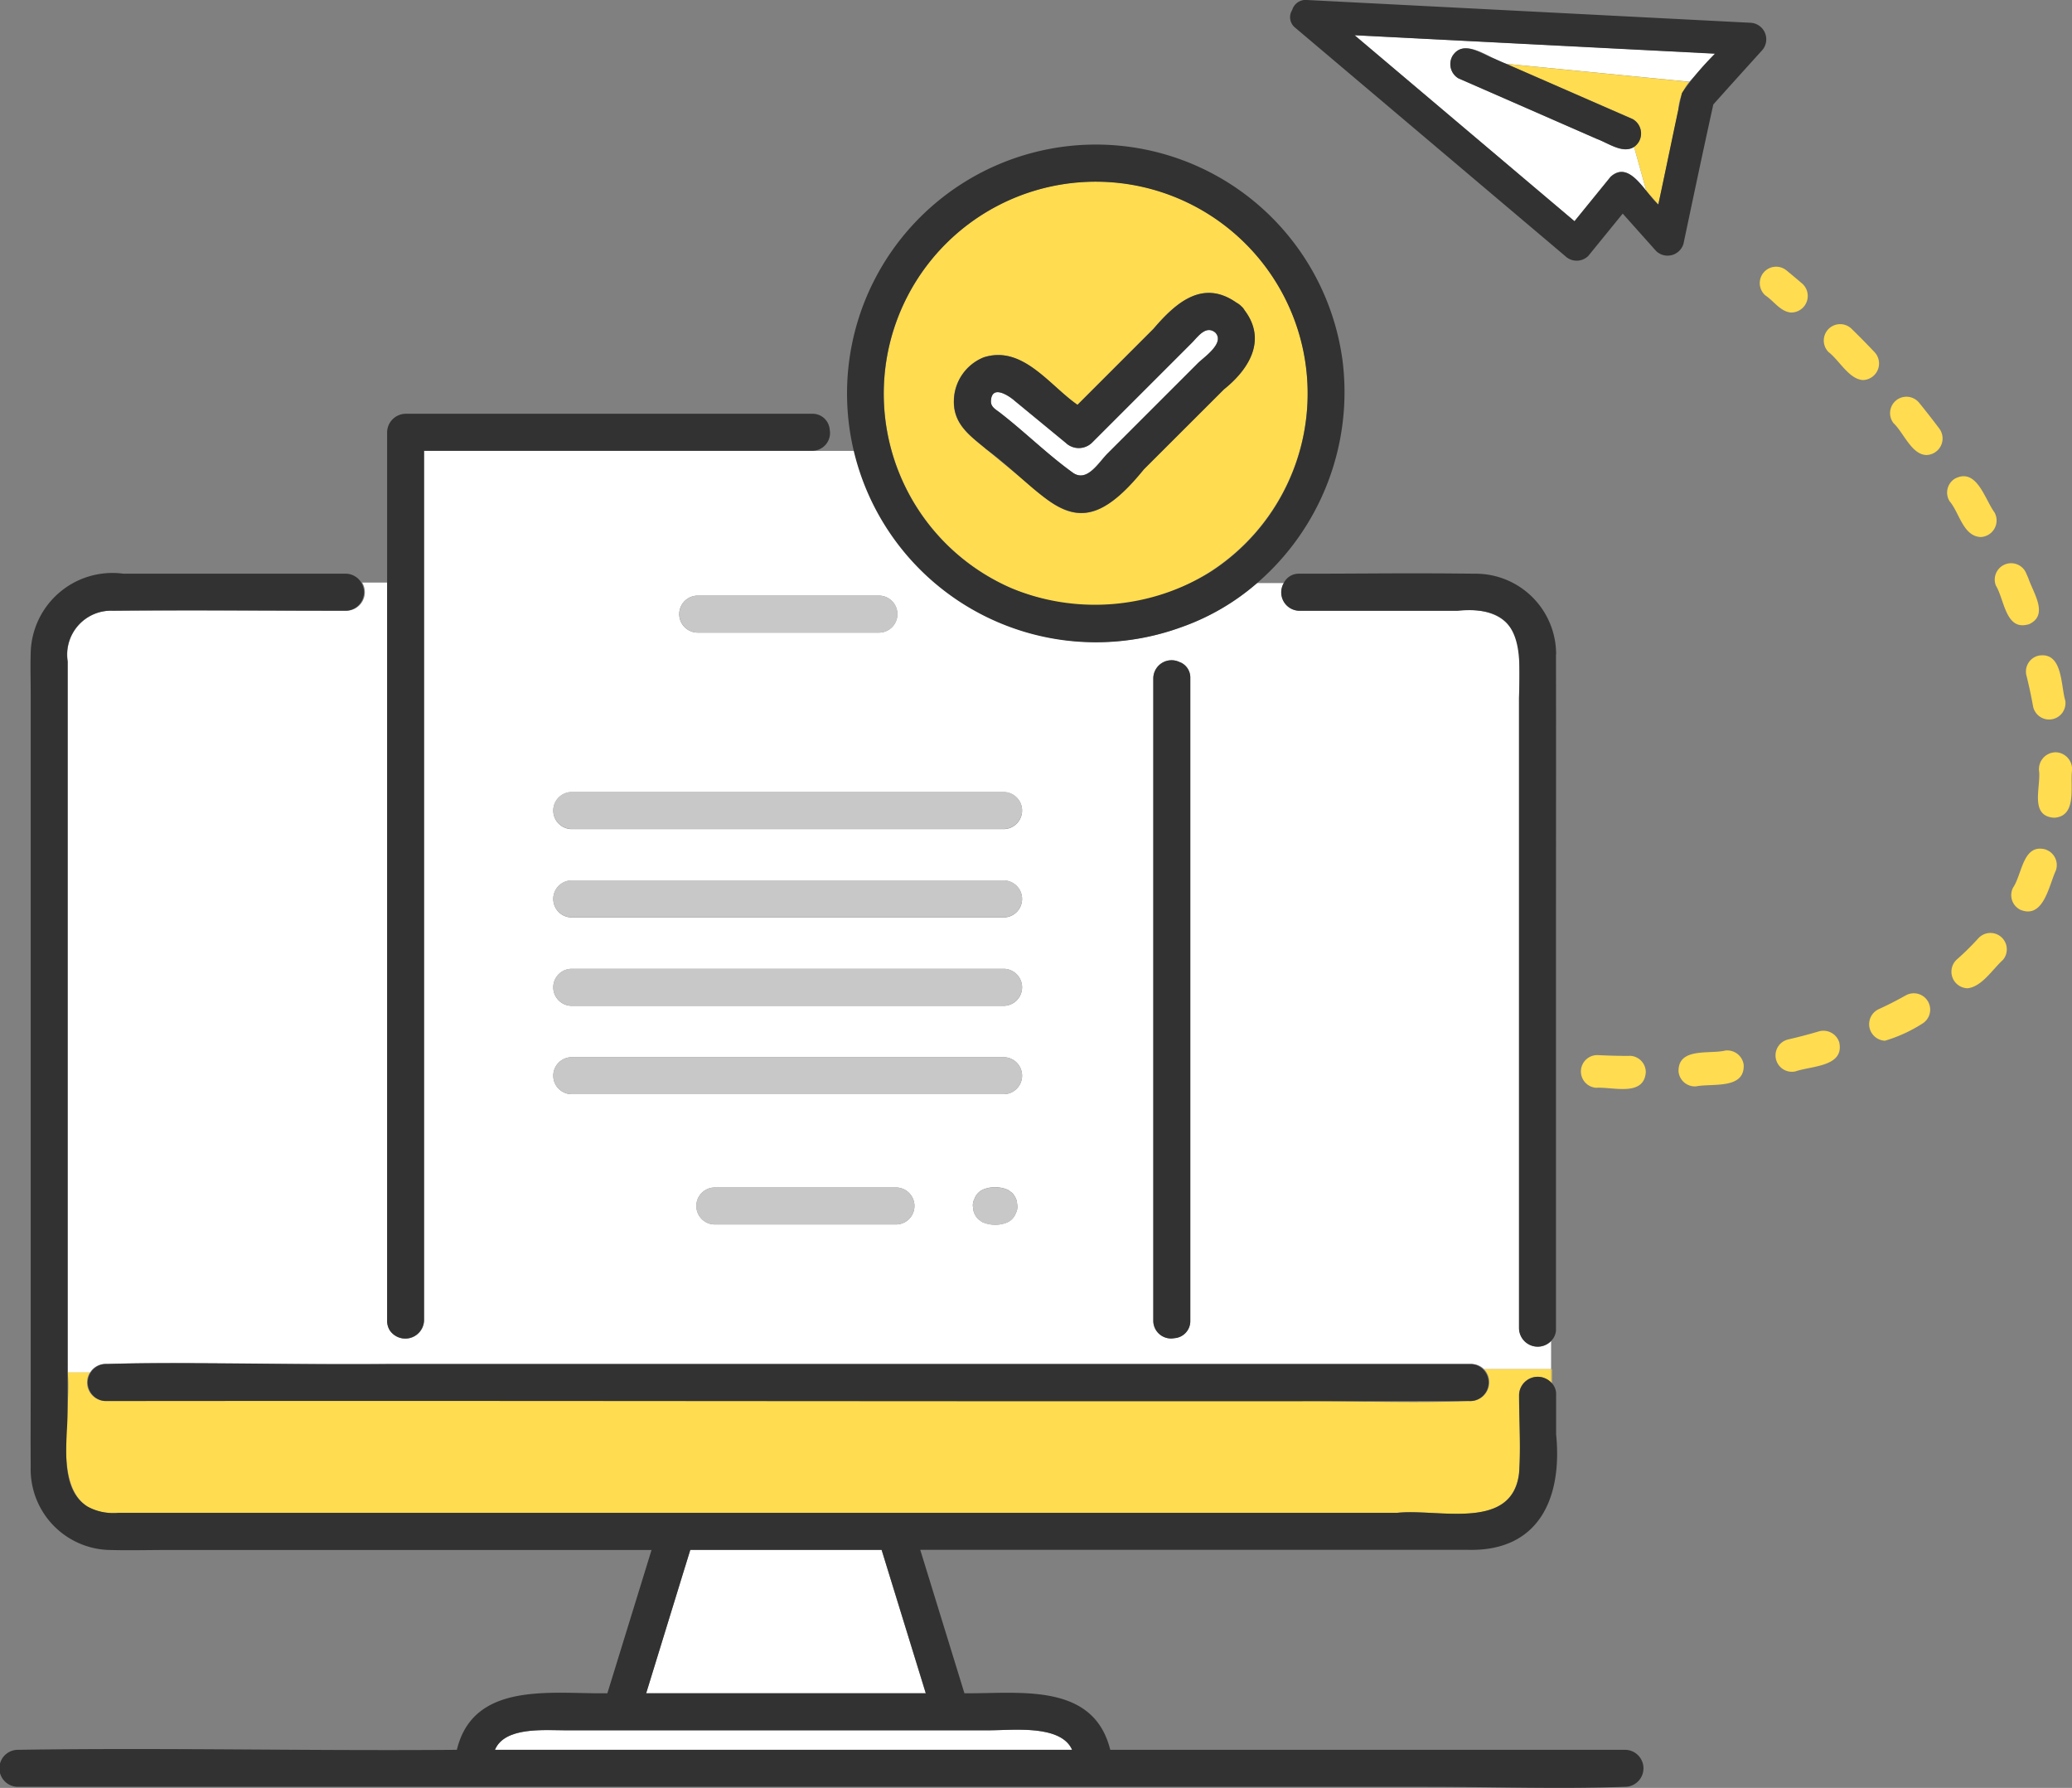 <svg xmlns="http://www.w3.org/2000/svg" xmlns:xlink="http://www.w3.org/1999/xlink" width="75.051" height="64.75" viewBox="0 0 75.051 64.75">
  <rect x="0" y="0" width="75.051" height="64.75" fill="#808080" stroke="none"/>
  <defs>
    <clipPath id="clip-path">
      <rect id="Rectangle_1319" data-name="Rectangle 1319" width="75.051" height="64.75" fill="none"/>
    </clipPath>
  </defs>
  <g id="manvisual_icon2" transform="translate(8.4 -57.752)">
    <g id="Group_863" data-name="Group 863" transform="translate(-8.4 57.752)">
      <g id="Group_862" data-name="Group 862" clip-path="url(#clip-path)">
        <path id="Path_1400" data-name="Path 1400" d="M141.927,7.468c-.434.273-.924-.141-1.343-.283l-5.021-2.2a.6.6,0,0,1-.213-.811c.46-.695,1.379.128,1.955.287l6.623.649c.319-.339.619-.678.93-1.022L131.8,3.425l7.966,6.736,1.306-1.606c.527-.5.967.134,1.3.514Z" transform="translate(-82.738 -2.15)" fill="#fff"/>
        <path id="Path_1401" data-name="Path 1401" d="M151.167,8.226a.6.6,0,0,1,.037,1l.447,1.6.434.485q.361-1.707.723-3.414a1.677,1.677,0,0,1,.4-1.026l-6.623-.649,4.584,2" transform="translate(-92.016 -3.906)" fill="#ffdc50"/>
        <path id="Path_1402" data-name="Path 1402" d="M139.778,8.83c.356-1.686.71-3.368,1.081-5.047.582-.652,1.169-1.3,1.754-1.947a.6.6,0,0,0-.419-1.012L126.145,0a.506.506,0,0,0-.539.36.487.487,0,0,0,.119.653L135.49,9.27a.6.6,0,0,0,.839,0l1.248-1.534,1.21,1.355a.6.6,0,0,0,.991-.262m-2.64-2.423-1.306,1.606-7.966-6.736,13.055.669a9.712,9.712,0,0,0-1.2,1.425c-.294,1.34-.564,2.694-.855,4.037-.469-.4-1.016-1.631-1.731-1" transform="translate(-78.8 0)" fill="#323232"/>
        <path id="Path_1403" data-name="Path 1403" d="M147.955,8.084a.6.6,0,0,0-.213-.811l-5.021-2.195c-.473-.175-1.142-.69-1.518-.1a.6.6,0,0,0,.213.811l5.021,2.195c.468.179,1.153.683,1.518.1" transform="translate(-88.591 -2.952)" fill="#323232"/>
        <path id="Path_1404" data-name="Path 1404" d="M196.952,82.6c-.832-.235-.852.893-1.186,1.381a.592.592,0,0,0,.261.8c.843.349,1.035-.873,1.29-1.423a.593.593,0,0,0-.366-.755" transform="translate(-122.85 -51.834)" fill="#ffdc50"/>
        <path id="Path_1405" data-name="Path 1405" d="M190.66,48.531a.6.6,0,0,0,.514-.888c-.359-.487-.647-1.643-1.441-1.224a.593.593,0,0,0-.187.817c.354.412.483,1.253,1.113,1.295" transform="translate(-118.928 -29.082)" fill="#ffdc50"/>
        <path id="Path_1406" data-name="Path 1406" d="M184.928,38.785a.593.593,0,0,0-.92.748c.366.343.654,1.141,1.191,1.154a.6.6,0,0,0,.474-.949q-.364-.485-.744-.953" transform="translate(-115.422 -24.208)" fill="#ffdc50"/>
        <path id="Path_1407" data-name="Path 1407" d="M183.178,96.687c-.32.181-.66.354-1.011.515a.6.6,0,0,0,.248,1.132,5.308,5.308,0,0,0,1.348-.615.593.593,0,0,0-.584-1.032" transform="translate(-114.14 -60.643)" fill="#ffdc50"/>
        <path id="Path_1408" data-name="Path 1408" d="M174.344,100.3c-.358.106-.733.205-1.112.292a.593.593,0,0,0,.267,1.156c.58-.2,1.769-.165,1.582-1.048a.6.6,0,0,0-.737-.4" transform="translate(-108.46 -62.948)" fill="#ffdc50"/>
        <path id="Path_1409" data-name="Path 1409" d="M179.288,32.543q-.416-.439-.847-.86a.593.593,0,0,0-.83.847c.393.3.74.984,1.247,1.014a.6.6,0,0,0,.43-1" transform="translate(-111.379 -19.78)" fill="#ffdc50"/>
        <path id="Path_1410" data-name="Path 1410" d="M190.845,90.917a9.363,9.363,0,0,1-.793.782.6.6,0,0,0,.391,1.039c.519-.051.918-.7,1.284-1.028a.593.593,0,0,0-.882-.792" transform="translate(-119.177 -56.947)" fill="#ffdc50"/>
        <path id="Path_1411" data-name="Path 1411" d="M198.93,73.187a.609.609,0,0,0-.593.7c.055.586-.345,1.615.544,1.67.822-.049.585-1.094.642-1.671a.61.61,0,0,0-.593-.7" transform="translate(-124.476 -45.942)" fill="#ffdc50"/>
        <path id="Path_1412" data-name="Path 1412" d="M195.275,56.964c.752-.332.176-1.128-.01-1.682l-.1-.225a.593.593,0,0,0-1.073.5c.312.509.351,1.655,1.188,1.4" transform="translate(-121.798 -34.349)" fill="#ffdc50"/>
        <path id="Path_1413" data-name="Path 1413" d="M197.146,64.482c.094.377.175.754.24,1.121a.593.593,0,0,0,1.167-.209c-.168-.561-.089-1.79-.976-1.63a.593.593,0,0,0-.432.718" transform="translate(-123.745 -40.018)" fill="#ffdc50"/>
        <path id="Path_1414" data-name="Path 1414" d="M129.48,97.9a7.632,7.632,0,0,0,1.333.482.594.594,0,0,0,.205-1.149c-.588-.137-1.456-.9-1.854-.109a.592.592,0,0,0,.316.777" transform="translate(-81.052 -60.745)" fill="#ffdc50"/>
        <path id="Path_1415" data-name="Path 1415" d="M172.363,27.583a.6.6,0,0,0,.386-1.043q-.288-.247-.582-.488a.593.593,0,0,0-.753.916c.306.2.556.605.949.616" transform="translate(-107.465 -16.265)" fill="#ffdc50"/>
        <path id="Path_1416" data-name="Path 1416" d="M140.031,100.164q-.568-.134-1.126-.288a.593.593,0,0,0-.316,1.142,12.741,12.741,0,0,0,1.307.316.594.594,0,0,0,.136-1.17" transform="translate(-86.728 -62.681)" fill="#ffdc50"/>
        <path id="Path_1417" data-name="Path 1417" d="M155.565,102.674q-.58,0-1.162-.03a.593.593,0,0,0-.054,1.184c.6-.041,1.734.337,1.805-.558a.593.593,0,0,0-.589-.6" transform="translate(-96.541 -64.433)" fill="#ffdc50"/>
        <path id="Path_1418" data-name="Path 1418" d="M165.024,102.191c-.572.145-1.711-.128-1.7.753a.593.593,0,0,0,.637.545c.6-.115,1.765.117,1.723-.781a.6.6,0,0,0-.661-.516" transform="translate(-102.525 -64.146)" fill="#ffdc50"/>
        <path id="Path_1419" data-name="Path 1419" d="M64.472,150.779l-1.6,5.194H73l-1.6-5.194Z" transform="translate(-39.469 -94.65)" fill="#fff"/>
        <path id="Path_1420" data-name="Path 1420" d="M50.707,168.295c-.778,0-2.2-.13-2.547.708H69.066c-.4-.922-2.159-.708-2.98-.708Z" transform="translate(-30.232 -105.631)" fill="#fff"/>
        <path id="Path_1421" data-name="Path 1421" d="M59.132,75.654q0-12.224,0-24.45c-.053-1.275-1.1-1.691-2.234-1.552H51.176a.666.666,0,0,1-.567-1h-.973a8.469,8.469,0,0,1-2.8,1.616v1.246a.592.592,0,0,1,.384.585v3.1c0,6.9,0,13.239,0,20.157a.622.622,0,0,1-.582.64.643.643,0,0,1-.758-.64V52.1a.662.662,0,0,1,.956-.585V50.27a9.022,9.022,0,0,1-11.785-6.406H19.469v31.5a.679.679,0,0,1-1.236.361.64.64,0,0,1-.1-.361V48.634h-.907a.672.672,0,0,1-.561,1.019c-2.822,0-5.645-.025-8.466,0a1.59,1.59,0,0,0-1.636,1.834V77.242h.806A.646.646,0,0,1,8,76.935c2-.083,4.022,0,6.023,0H57.4a.618.618,0,0,1,.461.186h2.429V76.106a.676.676,0,0,1-1.155-.452M29.379,49.106h6.563a.67.67,0,0,1,0,1.34H29.379a.67.67,0,0,1,0-1.34M36.56,71.88H30a.67.67,0,0,1,0-1.34H36.56a.67.67,0,0,1,0,1.34m4.342-.412a.581.581,0,0,1-.354.354,1.162,1.162,0,0,1-.871-.034l-.136-.1a.67.67,0,0,1-.172-.3l-.024-.178a.506.506,0,0,1,.058-.258.579.579,0,0,1,.354-.354,1.16,1.16,0,0,1,.871.034l.136.1a.67.67,0,0,1,.172.3c.008.06.016.119.024.178a.5.5,0,0,1-.058.258m-.444-4.306H24.817a.67.67,0,0,1,0-1.34H40.459a.67.67,0,0,1,0,1.34m0-3.2H24.817a.67.67,0,0,1,0-1.34H40.459a.67.67,0,0,1,0,1.34m0-3.2H24.817a.67.67,0,0,1,0-1.34H40.459a.67.67,0,0,1,0,1.34m0-3.2H24.817a.67.67,0,0,1,0-1.34H40.459a.67.67,0,0,1,0,1.34" transform="translate(-4.107 -27.535)" fill="#fff"/>
        <path id="Path_1422" data-name="Path 1422" d="M57.783,133.2a.682.682,0,0,1-.545,1.154c-2,.083-4.022,0-6.023,0H7.843a.673.673,0,0,1-.553-1.033H6.484c.18,1.69-.895,5.265,1.851,5.083h46.3c1.487-.163,4.163.686,4.418-1.441.068-.936,0-1.9,0-2.834a.675.675,0,0,1,1.155-.452V133.2Z" transform="translate(-4.032 -83.615)" fill="#ffdc50"/>
        <path id="Path_1423" data-name="Path 1423" d="M150.945,133.2h-.031v.476c.01.01.022.015.031.025Z" transform="translate(-94.734 -83.615)" fill="#ffdc50"/>
        <path id="Path_1424" data-name="Path 1424" d="M113.217,64.337c-.014-.007-.03-.01-.044-.016v0a.662.662,0,0,0-.956.585v23.26a.643.643,0,0,0,.759.64.621.621,0,0,0,.581-.64V64.906a.606.606,0,0,0-.34-.569" transform="translate(-70.442 -40.341)" fill="#323232"/>
        <path id="Path_1425" data-name="Path 1425" d="M37.668,69.136V73.1a.644.644,0,0,0,.1.361.68.68,0,0,0,1.236-.361V41.6H53.06a.643.643,0,0,0,.64-.76.622.622,0,0,0-.64-.58H38.338a.68.68,0,0,0-.67.67Z" transform="translate(-23.646 -25.275)" fill="#323232"/>
        <path id="Path_1426" data-name="Path 1426" d="M66.8,59.285h6.563a.67.67,0,0,0,0-1.34H66.8a.67.67,0,0,0,0,1.34" transform="translate(-41.524 -36.374)" fill="#c8c8c8"/>
        <path id="Path_1427" data-name="Path 1427" d="M75.02,115.522H68.457a.67.67,0,0,0,0,1.34H75.02a.67.67,0,0,0,0-1.34" transform="translate(-42.567 -72.517)" fill="#c8c8c8"/>
        <path id="Path_1428" data-name="Path 1428" d="M96.077,115.7l-.136-.1a1.16,1.16,0,0,0-.871-.034.579.579,0,0,0-.354.354.506.506,0,0,0-.058.258c.008.059.016.119.024.178a.673.673,0,0,0,.172.3l.136.1a1.162,1.162,0,0,0,.871.034.579.579,0,0,0,.354-.354.5.5,0,0,0,.058-.258c-.008-.06-.016-.119-.024-.178a.672.672,0,0,0-.172-.3" transform="translate(-59.42 -72.499)" fill="#c8c8c8"/>
        <path id="Path_1429" data-name="Path 1429" d="M54.542,104.189H70.183a.67.67,0,0,0,0-1.34H54.542a.67.67,0,0,0,0,1.34" transform="translate(-33.832 -64.562)" fill="#c8c8c8"/>
        <path id="Path_1430" data-name="Path 1430" d="M54.542,95.585H70.183a.67.67,0,0,0,0-1.34H54.542a.67.67,0,0,0,0,1.34" transform="translate(-33.832 -59.161)" fill="#c8c8c8"/>
        <path id="Path_1431" data-name="Path 1431" d="M54.542,86.982H70.183a.67.67,0,0,0,0-1.34H54.542a.67.67,0,0,0,0,1.34" transform="translate(-33.832 -53.761)" fill="#c8c8c8"/>
        <path id="Path_1432" data-name="Path 1432" d="M54.542,78.379H70.183a.67.67,0,0,0,0-1.34H54.542a.67.67,0,0,0,0,1.34" transform="translate(-33.832 -48.36)" fill="#c8c8c8"/>
        <path id="Path_1433" data-name="Path 1433" d="M134.647,58.716A2.918,2.918,0,0,0,131.7,55.79c-2.659-.03-3.7,0-6.354,0a.6.6,0,0,0-.567.343h0a.666.666,0,0,0,.567,1h5.722c2.363-.227,2.3,1.329,2.234,3.161V83.132a.676.676,0,0,0,1.155.452v0a.578.578,0,0,0,.185-.452V68.889c0-3.391.006-6.783,0-10.174" transform="translate(-78.282 -35.013)" fill="#323232"/>
        <path id="Path_1434" data-name="Path 1434" d="M58.86,98.377H40.215c-.612-2.466-3.317-2.026-5.282-2.048l-1.6-5.194H53.194c2.571.055,3.4-1.906,3.171-4.183V85.52a.577.577,0,0,0-.185-.452v0a.676.676,0,0,0-1.155.452c0,.938.066,1.9,0,2.834-.238,2.125-2.956,1.278-4.418,1.441H4.3a1.981,1.981,0,0,1-1.141-.233c-1.042-.663-.711-2.373-.711-3.421V58.957a1.591,1.591,0,0,1,1.636-1.834c2.822-.025,5.645,0,8.466,0a.671.671,0,0,0,0-1.34H4.471a2.963,2.963,0,0,0-3.359,2.865c-.015.5,0,1.008,0,1.511V85.322c0,.932-.007,1.864,0,2.8a2.924,2.924,0,0,0,2.865,3.018c.7.02,1.408,0,2.111,0H23.6L22,96.329c-1.981.033-4.845-.462-5.452,2.048-5.3.044-10.607-.081-15.9,0a.67.67,0,0,0,0,1.34H51.688c2.384,0,4.788.085,7.171,0a.67.67,0,0,0,0-1.34M24.814,91.753l.19-.617h6.931l1.6,5.194H23.406l1.407-4.577m-2.468,6.625H17.928c.351-.838,1.77-.708,2.547-.708H35.854c.82,0,2.576-.214,2.98.708Z" transform="translate(0 -35.006)" fill="#323232"/>
        <path id="Path_1435" data-name="Path 1435" d="M9.149,133.989c16.464-.018,32.933.026,49.394,0a.671.671,0,1,0,.085-1.34H19.465c-3.437.039-6.881-.086-10.315,0a.671.671,0,0,0,0,1.34" transform="translate(-5.338 -83.25)" fill="#323232"/>
        <path id="Path_1436" data-name="Path 1436" d="M101.02,23.211a7.68,7.68,0,1,0-8.255,9.856,7.7,7.7,0,0,0,8.255-9.856m-5.609,4.971c-1.142,1.323-2.155,2.314-3.747.89l-1.99-1.639c-.586-.483-1.164-.894-1.15-1.728a1.723,1.723,0,0,1,1.086-1.58c1.408-.442,2.368,1.01,3.392,1.721l2.754-2.754c.808-.942,1.785-1.807,3.006-.944a.683.683,0,0,1,.178.133.5.5,0,0,1,.113.139c.814,1.078.17,2.132-.746,2.866l-2.895,2.895" transform="translate(-53.977 -11.185)" fill="#ffdc50"/>
        <path id="Path_1437" data-name="Path 1437" d="M100.359,21.936a9.013,9.013,0,1,0-5.89,9.737v0a8.468,8.468,0,0,0,2.8-1.615h0a9.138,9.138,0,0,0,3.091-8.122M95.6,29.642a7.962,7.962,0,0,1-7.239.595,7.678,7.678,0,1,1,7.239-.595" transform="translate(-51.739 -8.938)" fill="#323232"/>
        <path id="Path_1438" data-name="Path 1438" d="M96.763,35.128c.889.691,1.7,1.5,2.618,2.156.513.346.924-.381,1.252-.709L103.9,33.31c.218-.218.994-.731.633-1.11-.342-.281-.634.157-.852.374l-1.185,1.186-2.433,2.433a.686.686,0,0,1-.948,0l-1.871-1.54c-.232-.191-.808-.561-.839.023-.012.233.194.316.36.453" transform="translate(-60.515 -20.156)" fill="#fff"/>
        <path id="Path_1439" data-name="Path 1439" d="M93.954,34.135c2.363,1.755,3.262,3.833,5.737.749l2.9-2.895c.915-.732,1.561-1.792.746-2.866a.481.481,0,0,0-.113-.139.677.677,0,0,0-.177-.133c-1.224-.863-2.2,0-3.006.944l-2.754,2.754c-1.023-.711-1.985-2.162-3.391-1.721a1.723,1.723,0,0,0-1.086,1.58c-.015.835.564,1.246,1.15,1.728m1.029-1.751,1.871,1.54a.686.686,0,0,0,.947,0l3.619-3.618c.217-.218.509-.655.852-.374.361.379-.415.892-.633,1.11l-1.663,1.663-1.6,1.6c-.328.328-.739,1.055-1.252.709-.913-.655-1.729-1.465-2.618-2.156-.166-.136-.372-.219-.36-.453.031-.584.606-.214.839-.023" transform="translate(-58.257 -17.888)" fill="#323232"/>
      </g>
    </g>
  </g>
</svg>
